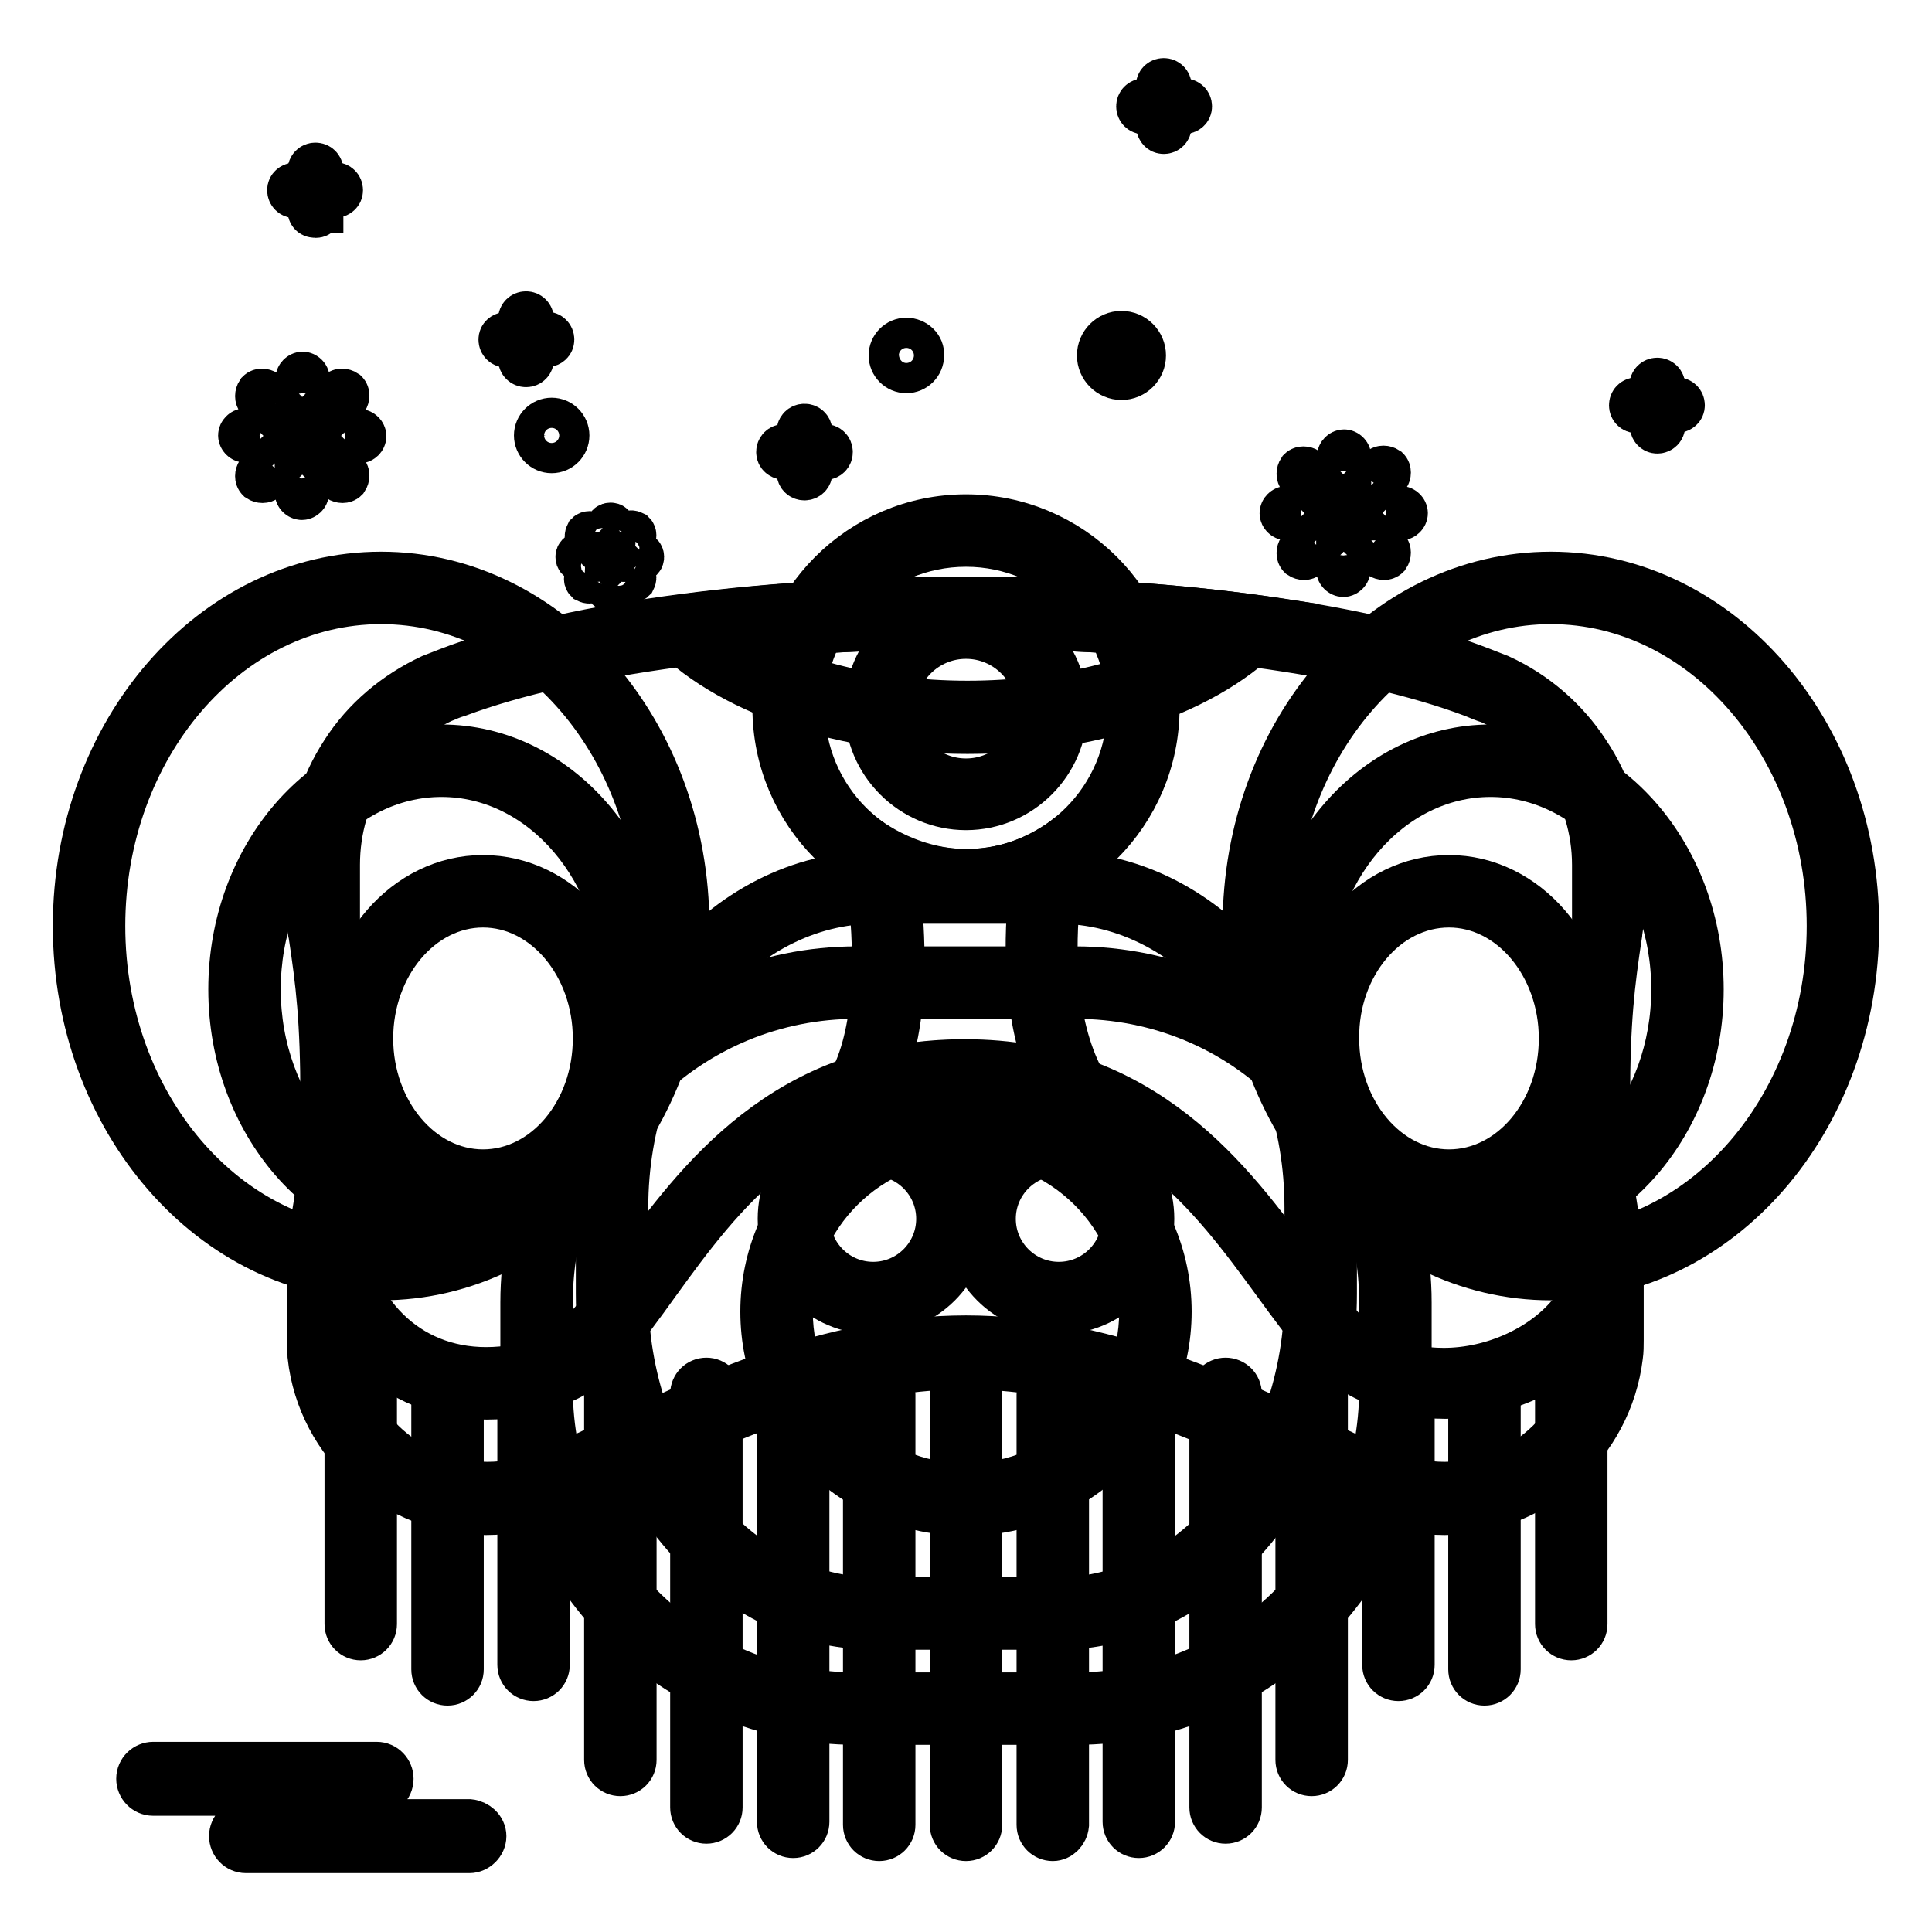 <?xml version="1.0" encoding="utf-8"?>
<!-- Svg Vector Icons : http://www.onlinewebfonts.com/icon -->
<!DOCTYPE svg PUBLIC "-//W3C//DTD SVG 1.1//EN" "http://www.w3.org/Graphics/SVG/1.1/DTD/svg11.dtd">
<svg version="1.1" xmlns="http://www.w3.org/2000/svg" xmlns:xlink="http://www.w3.org/1999/xlink" x="0px" y="0px" viewBox="0 0 256 256" enable-background="new 0 0 256 256" xml:space="preserve">
<g> <path stroke-width="6" fill-opacity="0" stroke="#000000"  d="M62.2,241.4H44.9c-1,0-1.9-0.8-1.9-1.9c0-1,0.8-1.9,1.9-1.9c0,0,0,0,0,0h5c1,0,1.9-0.8,1.9-1.9 c0-1-0.8-1.9-1.9-1.9c0,0,0,0,0,0H20.3c-1,0-1.9,0.8-1.9,1.9c0,1,0.8,1.9,1.9,1.9h17.3c1,0,1.9,0.8,1.9,1.9c0,1-0.8,1.9-1.9,1.9h-5 c-1,0-1.9,0.8-1.9,1.9c0,1,0.8,1.9,1.9,1.9h29.6c1,0,1.9-0.9,1.9-1.9C64.1,242.3,63.2,241.5,62.2,241.4z"/> <path stroke-width="6" fill-opacity="0" stroke="#000000"  d="M178.7,64.8c0,0.3-0.3,0.6-0.6,0.6c-0.3,0-0.6-0.3-0.6-0.6v-4.3c0-0.3,0.3-0.6,0.6-0.6 c0.3,0,0.6,0.3,0.6,0.6V64.8z M176.2,65.3c0.2,0.2,0.2,0.6,0,0.9l0,0c-0.2,0.2-0.6,0.2-0.9,0l0,0l-3-3c-0.2-0.2-0.2-0.6,0-0.9 c0.2-0.2,0.6-0.2,0.9,0L176.2,65.3L176.2,65.3z M174.8,67.4c0.3,0,0.6,0.3,0.6,0.6s-0.3,0.6-0.6,0.6h-4.3c-0.3,0-0.6-0.3-0.6-0.6 l0,0c0-0.3,0.3-0.6,0.6-0.6c0,0,0,0,0,0H174.8z M175.3,69.8c0.3-0.2,0.7-0.2,0.9,0c0.2,0.2,0.2,0.6,0,0.9l-3,3 c-0.2,0.2-0.6,0.2-0.9,0l0,0c-0.2-0.2-0.2-0.6,0-0.9v0L175.3,69.8z M177.4,71.2c0-0.3,0.3-0.6,0.6-0.6c0.3,0,0.6,0.3,0.6,0.6v4.3 c0,0.3-0.3,0.6-0.6,0.6c-0.3,0-0.6-0.3-0.6-0.6V71.2z M179.9,70.7c-0.2-0.2-0.2-0.6,0-0.9s0.6-0.2,0.9,0l3,3c0.2,0.2,0.2,0.6,0,0.9 c-0.2,0.2-0.6,0.2-0.9,0l0,0L179.9,70.7L179.9,70.7z M181.3,68.6c-0.3,0-0.6-0.3-0.6-0.6c0-0.3,0.3-0.6,0.6-0.6h4.3 c0.3,0,0.6,0.3,0.6,0.6s-0.3,0.6-0.6,0.6c0,0,0,0,0,0L181.3,68.6z M180.8,66.1c-0.3,0.2-0.7,0.2-0.9,0c-0.2-0.2-0.2-0.6,0-0.9l3-3 c0.2-0.2,0.6-0.2,0.9,0c0.2,0.2,0.2,0.6,0,0.9L180.8,66.1z"/> <path stroke-width="6" fill-opacity="0" stroke="#000000"  d="M148.6,49.4c-1.3,0-2.3-1-2.3-2.3c0-1.3,1-2.3,2.3-2.3c1.3,0,2.3,1,2.3,2.3 C150.9,48.4,149.9,49.4,148.6,49.4z"/> <path stroke-width="6" fill-opacity="0" stroke="#000000"  d="M148.6,45.4c0.9,0,1.7,0.8,1.7,1.7c0,0.9-0.8,1.7-1.7,1.7c-0.9,0-1.7-0.8-1.7-1.7 C147,46.2,147.7,45.4,148.6,45.4 M148.6,44.2c-1.6,0-2.9,1.3-2.9,2.9c0,1.6,1.3,2.9,2.9,2.9s2.9-1.3,2.9-2.9S150.2,44.2,148.6,44.2 z M220.3,56.4c0,0.4-0.3,0.7-0.7,0.7c-0.4,0-0.6-0.3-0.7-0.7v-5.3c0-0.4,0.3-0.7,0.7-0.7c0.4,0,0.7,0.3,0.7,0.7l0,0V56.4z"/> <path stroke-width="6" fill-opacity="0" stroke="#000000"  d="M216.9,54.4c-0.4,0-0.7-0.3-0.7-0.7s0.3-0.7,0.7-0.7c0,0,0,0,0,0h5.3c0.4,0,0.7,0.3,0.7,0.7 c0,0.4-0.3,0.6-0.7,0.7H216.9z M154.9,16.7c0,0.4-0.3,0.7-0.7,0.7c-0.4,0-0.6-0.3-0.7-0.7v-5.3c0-0.4,0.3-0.7,0.7-0.7 s0.7,0.3,0.7,0.7V16.7z"/> <path stroke-width="6" fill-opacity="0" stroke="#000000"  d="M151.6,14.8c-0.4,0-0.7-0.3-0.7-0.7c0-0.4,0.3-0.7,0.7-0.7h5.3c0.4,0,0.7,0.3,0.7,0.7 c0,0.4-0.3,0.6-0.7,0.7H151.6z"/> <path stroke-width="6" fill-opacity="0" stroke="#000000"  d="M73.1,59.2c-0.8,0-1.4-0.6-1.4-1.4s0.6-1.4,1.4-1.4s1.4,0.6,1.4,1.4S73.9,59.2,73.1,59.2z"/> <path stroke-width="6" fill-opacity="0" stroke="#000000"  d="M73.1,56.9c0.5,0,0.8,0.4,0.8,0.8c0,0.5-0.4,0.8-0.8,0.8c-0.5,0-0.8-0.4-0.8-0.8 C72.2,57.3,72.6,56.9,73.1,56.9 M73.1,55.7c-1.1,0-2,0.9-2,2c0,1.1,0.9,2,2,2c0,0,0,0,0,0c1.1,0,2-0.9,2-2 C75.1,56.6,74.2,55.7,73.1,55.7z"/> <path stroke-width="6" fill-opacity="0" stroke="#000000"  d="M81.2,72.1c0,0.2-0.1,0.3-0.3,0.3s-0.3-0.1-0.3-0.3l0,0v-2.2c0-0.2,0.1-0.3,0.3-0.3s0.3,0.1,0.3,0.3V72.1z  M79.9,72.4c0.1,0.1,0.1,0.3,0,0.5c-0.1,0.1-0.3,0.1-0.4,0l-1.6-1.6c-0.1-0.1-0.1-0.3,0-0.5c0.1-0.1,0.3-0.1,0.5,0l0,0L79.9,72.4z  M79.1,73.5c0.2,0,0.3,0.1,0.3,0.3c0,0.2-0.1,0.3-0.3,0.3h-2.2c-0.2,0-0.3-0.1-0.3-0.3c0-0.2,0.1-0.3,0.3-0.3l0,0H79.1z M79.4,74.8 c0.1-0.1,0.3-0.1,0.5,0c0.1,0.1,0.1,0.3,0,0.5l-1.6,1.6c-0.1,0.1-0.3,0.1-0.5,0c0,0,0,0,0,0c-0.1-0.1-0.1-0.3,0-0.5c0,0,0,0,0,0 L79.4,74.8z M80.5,75.5c0-0.2,0.1-0.3,0.3-0.3c0.2,0,0.3,0.1,0.3,0.3v2.2c0,0.2-0.1,0.3-0.3,0.3c-0.2,0-0.3-0.1-0.3-0.3l0,0V75.5z  M81.8,75.2c-0.1-0.1-0.1-0.3,0-0.5c0,0,0,0,0,0c0.1-0.1,0.3-0.1,0.5,0l0,0l1.6,1.6c0.1,0.1,0.1,0.3,0,0.5c0,0,0,0,0,0 c-0.1,0.1-0.3,0.1-0.5,0c0,0,0,0,0,0L81.8,75.2z M82.5,74.1c-0.2,0-0.3-0.1-0.3-0.3c0-0.2,0.1-0.3,0.3-0.3h2.2 c0.2,0,0.3,0.1,0.3,0.3c0,0.2-0.1,0.3-0.3,0.3L82.5,74.1z M82.3,72.8c-0.1,0.1-0.3,0.1-0.5,0c0,0,0,0,0,0c-0.1-0.1-0.1-0.3,0-0.5 l0,0l1.6-1.6c0.1-0.1,0.3-0.1,0.5,0h0c0.1,0.1,0.1,0.3,0,0.5c0,0,0,0,0,0L82.3,72.8z"/> <path stroke-width="6" fill-opacity="0" stroke="#000000"  d="M70.4,47.6c0,0.4-0.3,0.7-0.7,0.7c-0.4,0-0.7-0.3-0.7-0.7v-5.3c0-0.4,0.3-0.7,0.7-0.7 c0.4,0,0.7,0.3,0.7,0.7V47.6z"/> <path stroke-width="6" fill-opacity="0" stroke="#000000"  d="M67.1,45.7c-0.4,0-0.7-0.3-0.7-0.7c0-0.4,0.3-0.6,0.7-0.7h5.3c0.4,0,0.7,0.3,0.7,0.7c0,0.4-0.3,0.6-0.7,0.7 H67.1z"/> <path stroke-width="6" fill-opacity="0" stroke="#000000"  d="M120.1,48.6c-0.8,0-1.4-0.6-1.4-1.4s0.6-1.4,1.4-1.4c0.8,0,1.4,0.6,1.4,1.4S120.9,48.6,120.1,48.6z"/> <path stroke-width="6" fill-opacity="0" stroke="#000000"  d="M120.1,46.3c0.5,0,0.8,0.4,0.8,0.8c0,0.5-0.4,0.8-0.8,0.8c-0.5,0-0.8-0.4-0.8-0.8 C119.3,46.6,119.7,46.3,120.1,46.3 M120.1,45.1c-1.1,0-2,0.9-2,2c0,1.1,0.9,2,2,2c0,0,0,0,0,0c1.1,0,2-0.9,2-2 C122.2,46,121.2,45.1,120.1,45.1z M109.3,59.2h-2v-2c0-0.4-0.3-0.7-0.7-0.7c-0.4,0-0.7,0.3-0.7,0.7v2h-2c-0.4,0-0.7,0.3-0.7,0.7 c0,0.4,0.3,0.6,0.7,0.7h2v2c0,0.4,0.3,0.7,0.7,0.7c0.4,0,0.7-0.3,0.7-0.7v-2h2c0.4,0,0.7-0.3,0.7-0.7 C110,59.5,109.7,59.2,109.3,59.2z"/> <path stroke-width="6" fill-opacity="0" stroke="#000000"  d="M40.7,54.5c0,0.3-0.3,0.6-0.6,0.6c-0.3,0-0.6-0.3-0.6-0.6v-4.3c0-0.3,0.3-0.6,0.6-0.6 c0.3,0,0.6,0.3,0.6,0.6l0,0V54.5z M38.2,55c0.2,0.2,0.2,0.6,0,0.9c0,0,0,0,0,0c-0.2,0.2-0.6,0.2-0.9,0c0,0,0,0,0,0l-3-3 c-0.2-0.2-0.2-0.6,0-0.9c0.2-0.2,0.6-0.2,0.9,0L38.2,55z M36.8,57.1c0.3,0,0.6,0.3,0.6,0.6c0,0.3-0.3,0.6-0.6,0.6h-4.3 c-0.3,0-0.6-0.3-0.6-0.6c0,0,0,0,0,0c0-0.3,0.3-0.6,0.6-0.6l0,0H36.8z M37.3,59.6c0.3-0.2,0.7-0.2,0.9,0c0.2,0.2,0.2,0.6,0,0.9 l-3,3c-0.2,0.2-0.6,0.2-0.9,0l0,0c-0.2-0.2-0.2-0.6,0-0.9l0,0L37.3,59.6z M39.4,61c0-0.3,0.3-0.6,0.6-0.6c0.3,0,0.6,0.3,0.6,0.6 v4.3c0,0.3-0.3,0.6-0.6,0.6c-0.3,0-0.6-0.3-0.6-0.6L39.4,61z M41.9,60.5c-0.2-0.2-0.2-0.6,0-0.9c0.2-0.2,0.6-0.2,0.9,0l3,3 c0.2,0.2,0.2,0.6,0,0.9c-0.2,0.2-0.6,0.2-0.9,0l0,0L41.9,60.5z M43.3,58.4c-0.3,0-0.6-0.3-0.6-0.6c0-0.3,0.3-0.6,0.6-0.6h4.3 c0.3,0,0.6,0.3,0.6,0.6c0,0.3-0.3,0.6-0.6,0.6c0,0,0,0,0,0L43.3,58.4z M42.8,55.9c-0.3,0.2-0.6,0.2-0.9,0c-0.2-0.2-0.2-0.6,0-0.9 l3-3c0.2-0.2,0.6-0.2,0.9,0c0.2,0.2,0.2,0.6,0,0.9L42.8,55.9z"/> <path stroke-width="6" fill-opacity="0" stroke="#000000"  d="M42.4,27.9c0,0.4-0.3,0.7-0.7,0.6c-0.4,0-0.6-0.3-0.6-0.6v-5.3c0-0.4,0.3-0.7,0.7-0.7 c0.4,0,0.7,0.3,0.7,0.7V27.9z"/> <path stroke-width="6" fill-opacity="0" stroke="#000000"  d="M39.1,25.9c-0.4,0-0.7-0.3-0.7-0.7c0-0.4,0.3-0.6,0.7-0.7h5.3c0.4,0,0.7,0.3,0.7,0.7c0,0.4-0.3,0.6-0.7,0.7 H39.1z M82.2,235c-1,0-1.8-0.8-1.8-1.8v-48.5c0-1,0.8-1.8,1.8-1.8c1,0,1.8,0.8,1.8,1.8v48.5C84,234.2,83.2,235,82.2,235 C82.2,235,82.2,235,82.2,235z M93.6,241.3c-1,0-1.8-0.8-1.8-1.8v-54.8c0-1,0.8-1.8,1.8-1.8c1,0,1.8,0.8,1.8,1.8v54.8 C95.4,240.5,94.6,241.3,93.6,241.3z M105.1,243.2c-1,0-1.8-0.8-1.8-1.8v-56.7c0-1,0.8-1.8,1.8-1.8c1,0,1.8,0.8,1.8,1.8v56.7 C106.9,242.4,106.1,243.2,105.1,243.2z M116.5,243.6c-1,0-1.8-0.8-1.8-1.8v-57c0-1,0.8-1.8,1.8-1.8s1.8,0.8,1.8,1.8v57 C118.3,242.8,117.5,243.6,116.5,243.6z M128,243.6c-1,0-1.8-0.8-1.8-1.8v-57c0-1,0.8-1.8,1.8-1.8c1,0,1.8,0.8,1.8,1.8v57 C129.8,242.8,129,243.6,128,243.6z M139.5,243.6c-1,0-1.8-0.8-1.8-1.8v-57c0-1,0.8-1.8,1.8-1.8s1.8,0.8,1.8,1.8v57 C141.2,242.8,140.4,243.6,139.5,243.6z M150.9,243.2c-1,0-1.8-0.8-1.8-1.8v-56.7c0-1,0.8-1.8,1.8-1.8c1,0,1.8,0.8,1.8,1.8v56.7 C152.7,242.4,151.9,243.2,150.9,243.2z M162.4,241.3c-1,0-1.8-0.8-1.8-1.8v-54.8c0-1,0.8-1.8,1.8-1.8s1.8,0.8,1.8,1.8v54.8 C164.2,240.5,163.4,241.3,162.4,241.3z M173.8,235c-1,0-1.8-0.8-1.8-1.8v-48.5c0-1,0.8-1.8,1.8-1.8c1,0,1.8,0.8,1.8,1.8v48.5 C175.6,234.2,174.8,235,173.8,235z M185.3,222.4c-1,0-1.8-0.8-1.8-1.8v-35.8c0-1,0.8-1.8,1.8-1.8c1,0,1.8,0.8,1.8,1.8v35.8 C187.1,221.6,186.3,222.4,185.3,222.4z M196.7,223c-1,0-1.8-0.8-1.8-1.8v-36.5c0-1,0.8-1.8,1.8-1.8c1,0,1.8,0.8,1.8,1.8v36.5 C198.5,222.2,197.7,223,196.7,223z M208.2,217c-1,0-1.8-0.8-1.8-1.8v-30.5c0-1,0.8-1.8,1.8-1.8c1,0,1.8,0.8,1.8,1.8v30.5 C210,216.2,209.2,217,208.2,217z M47.8,217c-1,0-1.8-0.8-1.8-1.8v-30.5c0-1,0.8-1.8,1.8-1.8c1,0,1.8,0.8,1.8,1.8v30.5 C49.6,216.2,48.8,217,47.8,217z M59.3,223c-1,0-1.8-0.8-1.8-1.8v-36.5c0-1,0.8-1.8,1.8-1.8c1,0,1.8,0.8,1.8,1.8v36.5 C61.1,222.2,60.3,223,59.3,223z M70.7,222.4c-1,0-1.8-0.8-1.8-1.8v-35.8c0-1,0.8-1.8,1.8-1.8s1.8,0.8,1.8,1.8v35.8 C72.5,221.6,71.7,222.4,70.7,222.4z"/> <path stroke-width="6" fill-opacity="0" stroke="#000000"  d="M113.5,226.4c-23.4,0-42.4-19-42.4-42.4v-11.4c0-23.4,19-42.4,42.4-42.4h29c23.4,0,42.4,19,42.4,42.4V184 c0,23.4-19,42.4-42.4,42.4H113.5z"/> <path stroke-width="6" fill-opacity="0" stroke="#000000"  d="M142.5,132c10.9,0,21.1,4.2,28.7,11.9c7.7,7.7,11.9,17.9,11.9,28.7V184c0,10.9-4.2,21.1-11.9,28.7 c-7.7,7.7-17.9,11.9-28.7,11.9h-29c-10.9,0-21.1-4.2-28.7-11.9c-7.7-7.7-11.9-17.9-11.9-28.7v-11.4c0-10.9,4.2-21.1,11.9-28.7 c7.7-7.7,17.9-11.9,28.7-11.9H142.5 M142.5,128.4h-29c-24.4,0-44.2,19.8-44.2,44.2V184c0,24.4,19.8,44.2,44.2,44.2h29 c24.4,0,44.2-19.8,44.2-44.2v-11.4C186.7,148.2,166.9,128.4,142.5,128.4L142.5,128.4z"/> <path stroke-width="6" fill-opacity="0" stroke="#000000"  d="M115.9,213.8c-19.2,0-34.9-19-34.9-42.4V160c0-23.4,15.7-42.4,34.9-42.4h24.1c19.2,0,34.9,19,34.9,42.4 v11.4c0,23.4-15.7,42.4-34.9,42.4H115.9z"/> <path stroke-width="6" fill-opacity="0" stroke="#000000"  d="M140.1,119.4c18.3,0,33.1,18.2,33.1,40.6v11.4c0,22.4-14.9,40.6-33.1,40.6h-24.1 c-18.3,0-33.1-18.2-33.1-40.6V160c0-22.4,14.9-40.6,33.1-40.6H140.1 M140.1,115.8h-24.1c-20.3,0-36.7,19.8-36.7,44.2v11.4 c0,24.4,16.4,44.2,36.7,44.2h24.1c20.3,0,36.7-19.8,36.7-44.2V160C176.7,135.6,160.3,115.8,140.1,115.8z"/> <path stroke-width="6" fill-opacity="0" stroke="#000000"  d="M128,198.8c-13.8,0-25.1-11.2-25.1-24.9c0-13.7,11.3-24.9,25.1-24.9c13.8,0,25.1,11.2,25.1,24.9 C153.1,187.6,141.8,198.8,128,198.8z"/> <path stroke-width="6" fill-opacity="0" stroke="#000000"  d="M128,150.7c12.8,0,23.3,10.4,23.3,23.1c0,12.7-10.4,23.1-23.3,23.1s-23.3-10.4-23.3-23.1 C104.7,161.1,115.2,150.7,128,150.7 M128,147.1c-14.8,0-26.9,12-26.9,26.7c0,14.7,12,26.7,26.9,26.7c14.8,0,26.9-12,26.9-26.7 C154.9,159.1,142.8,147.1,128,147.1z"/> <path stroke-width="6" fill-opacity="0" stroke="#000000"  d="M191.5,198.6c-2.7,0-5.5-0.5-8-1.5c-0.1,0-0.5-0.2-0.5-0.2c-2.7-1.1-5.9-2.6-9.2-4.2 c-11.8-5.6-28-13.3-45.7-13.3c-17.7,0-33.9,7.7-45.7,13.3c-3.4,1.6-6.5,3.1-9.2,4.2l-0.2,0.1c-0.1,0.1-0.3,0.1-0.4,0.2 c-2.5,1-5.2,1.5-8,1.5c-11,0-20.3-8.2-21.5-19.2c-0.1-0.6-0.1-1.3-0.1-1.9c0-0.4,0-8,0-12c0-0.2,0.1-1.2,0.2-1.4 c0.2-1.1,0.3-2.2,0.5-3.2c0.7-4.3,1.1-6.8,1.1-15.4c0-10.5-0.7-15.6-1.7-22.1c0-0.2-0.1-1.2-0.1-1.4v-7.4c0-5,1.4-9.9,4.2-14.1 c2.7-4.1,6.4-7.3,10.8-9.3c0.7-0.3,1.4-0.6,2.2-0.9c15.2-5.8,40.6-9.3,68-9.3c27.4,0,52.8,3.5,67.9,9.2c0.7,0.3,1.5,0.6,2.2,0.9 c4.4,2,8.1,5.2,10.8,9.3c2.7,4.2,4.2,9,4.2,14.1v7.4c0,0.2-0.1,1.2-0.1,1.4c-1,6.6-1.6,11.6-1.6,22.1c0,8.5,0.4,11.1,1.1,15.3 c0.2,0.9,0.3,2,0.5,3.2c0,0.3,0.1,1.2,0.2,1.5c0,4,0,11.5,0,12c0,0.6-0.1,1.3-0.1,1.9C211.7,190.4,202.5,198.6,191.5,198.6 L191.5,198.6z"/> <path stroke-width="6" fill-opacity="0" stroke="#000000"  d="M128,83c27.2,0,52.3,3.4,67.3,9.1c0.7,0.3,1.4,0.6,2.1,0.8c4.1,1.9,7.6,4.9,10,8.6 c2.5,3.9,3.9,8.4,3.9,13.1v7.3c0,0.2-0.1,1-0.1,1.2c-1,6.6-1.7,11.8-1.7,22.4c0,8.7,0.4,11.3,1.1,15.6c0.2,1,0.3,2,0.5,3.2 c0,0.2,0.1,1,0.1,1.2c0,3.2,0,11.3,0,11.9c0,0.6-0.1,1.2-0.1,1.7c-1.2,10-9.6,17.6-19.7,17.6c-2.5,0-5-0.5-7.3-1.4 c-0.1,0-0.2-0.1-0.4-0.2l-0.2-0.1c-2.6-1.1-5.7-2.5-9.1-4.2c-12-5.7-28.4-13.5-46.4-13.5c-18.1,0-34.5,7.8-46.4,13.5 c-3.5,1.7-6.5,3.1-9.1,4.2l-0.2,0.1c-0.1,0.1-0.3,0.1-0.4,0.2c-2.3,0.9-4.8,1.4-7.3,1.4c-10.1,0-18.6-7.5-19.7-17.6 c-0.1-0.6-0.1-1.2-0.1-1.8c0-0.6,0-7.4,0-11.9c0-0.3,0.1-1,0.1-1.2c0.2-1.2,0.3-2.2,0.5-3.2c0.7-4.4,1.1-7,1.1-15.6 c0-10.6-0.7-15.8-1.7-22.4c0-0.2-0.1-0.9-0.1-1.1v-7.3c0-4.7,1.3-9.2,3.9-13.1c2.5-3.8,5.9-6.8,10-8.7c0.7-0.3,1.4-0.6,2.1-0.8 C75.7,86.4,100.8,83,128,83 M128,79.4c-28.6,0-53.8,3.7-68.6,9.4c-0.8,0.3-1.5,0.6-2.3,0.9c-4.7,2.2-8.8,5.6-11.6,10 c-2.8,4.3-4.5,9.5-4.5,15v7.4c0,0.3,0.1,1.4,0.2,1.6c1,6.6,1.6,11.5,1.6,21.9c0,10.3-0.6,11.7-1.6,18.3c0,0.3-0.2,1.4-0.2,1.7 c0,0,0,11.9,0,12c0,0.7,0.1,1.4,0.1,2.1c1.3,11.7,11.3,20.7,23.3,20.7c3,0,5.9-0.6,8.7-1.7c0.2-0.1,0.4-0.2,0.6-0.2 c12.2-4.9,32-17.4,54.2-17.4c22.3,0,42,12.5,54.2,17.4c0.2,0.1,0.4,0.1,0.6,0.2c2.8,1.1,5.7,1.7,8.7,1.7c12,0,21.9-9.1,23.3-20.7 c0.1-0.7,0.1-1.4,0.1-2.1c0-0.1,0-12,0-12c0-0.3-0.1-1.4-0.2-1.7c-1-6.6-1.6-8-1.6-18.3c0-10.3,0.6-15.2,1.6-21.8 c0-0.2,0.2-1.3,0.2-1.7v-7.4c0-5.6-1.6-10.7-4.5-15c-2.8-4.3-6.8-7.8-11.6-10c-0.8-0.3-1.5-0.6-2.3-0.9 C181.8,83.1,156.6,79.4,128,79.4L128,79.4z"/> <path stroke-width="6" fill-opacity="0" stroke="#000000"  d="M115.7,172.1c-5.8,0-10.5-4.7-10.5-10.5c0-5.8,4.7-10.5,10.5-10.5c5.8,0,10.5,4.7,10.5,10.5 C126.2,167.3,121.5,172.1,115.7,172.1z"/> <path stroke-width="6" fill-opacity="0" stroke="#000000"  d="M115.7,152.8c4.8,0,8.7,3.9,8.7,8.7s-3.9,8.7-8.7,8.7c-4.8,0-8.7-3.9-8.7-8.7 C107,156.7,110.9,152.8,115.7,152.8 M115.7,149.2c-6.8,0-12.3,5.5-12.3,12.3c0,6.8,5.5,12.3,12.3,12.3c6.8,0,12.3-5.5,12.3-12.3 C128,154.7,122.5,149.2,115.7,149.2z"/> <path stroke-width="6" fill-opacity="0" stroke="#000000"  d="M140.3,172.1c-5.8,0-10.5-4.7-10.5-10.5c0-5.8,4.7-10.5,10.5-10.5c5.8,0,10.5,4.7,10.5,10.5 C150.8,167.3,146.1,172.1,140.3,172.1z"/> <path stroke-width="6" fill-opacity="0" stroke="#000000"  d="M140.3,152.8c4.8,0,8.7,3.9,8.7,8.7s-3.9,8.7-8.7,8.7s-8.7-3.9-8.7-8.7S135.5,152.8,140.3,152.8  M140.3,149.2c-6.8,0-12.3,5.5-12.3,12.3c0,6.8,5.5,12.3,12.3,12.3c6.8,0,12.3-5.5,12.3-12.3C152.6,154.7,147.1,149.2,140.3,149.2z "/> <path stroke-width="6" fill-opacity="0" stroke="#000000"  d="M191.5,185c-3.2,0-6.4-0.6-9.3-1.8c-0.1-0.1-0.3-0.1-0.4-0.2l-0.2-0.1c-4.5-1.8-8.3-7-12.6-12.9 c-8.4-11.5-18.9-25.9-41-25.9c-22,0-32.5,14.3-40.9,25.9C82.8,176,79,181.2,74.4,183l-0.1,0.1c-0.1,0.1-0.3,0.1-0.4,0.2 c-3,1.2-6.1,1.8-9.4,1.8c-12.2,0-21.4-9-23-22.3c-0.1-1,0.6-1.9,1.6-2c1-0.1,1.8,0.6,1.9,1.5c1.3,11.6,9,19.2,19.4,19.2 c2.8,0,5.4-0.5,8-1.5c0.1-0.1,0.3-0.1,0.4-0.2l0.1-0.1c3.6-1.5,7.1-6.2,11.1-11.7c8.4-11.5,20-27.3,43.8-27.3 c23.9,0,35.4,15.8,43.9,27.4c4,5.5,7.4,10.2,11,11.7l0.2,0.1c0.1,0.1,0.3,0.1,0.4,0.2c2.5,1,5.2,1.5,8,1.5c6.6,0,13.3-3.1,17-7.8 c1.8-2.3,3.7-6,2.5-10.7c-0.3-1,0.3-1.9,1.3-2.2c1-0.3,1.9,0.3,2.2,1.3c0,0,0,0,0,0c1.2,4.8,0.1,9.7-3.1,13.8 C206.9,181.4,199.2,185,191.5,185L191.5,185z"/> <path stroke-width="6" fill-opacity="0" stroke="#000000"  d="M128.2,95.1c-15.1,0-29.2-4.5-37.1-11.6c11.4-1.5,24.2-2.3,37.1-2.3c12.9,0,25.7,0.8,37.1,2.3 C157.4,90.6,143.3,95.1,128.2,95.1L128.2,95.1z"/> <path stroke-width="6" fill-opacity="0" stroke="#000000"  d="M128.2,83c11.2,0,22.4,0.6,32.6,1.7c-7.9,5.3-19.8,8.5-32.6,8.5c-12.8,0-24.7-3.2-32.6-8.5 C105.8,83.6,116.9,83,128.2,83 M128.2,79.4c-14.8,0-28.8,1-40.8,2.8c7.3,8.7,22.8,14.7,40.8,14.7c18,0,33.5-6,40.8-14.7 C157,80.4,143,79.4,128.2,79.4L128.2,79.4z"/> <path stroke-width="6" fill-opacity="0" stroke="#000000"  d="M50.5,167.5c-21.3,0-38.7-20.1-38.7-44.8c0-24.7,17.4-44.8,38.7-44.8c21.3,0,38.7,20.1,38.7,44.8 C89.2,147.4,71.8,167.5,50.5,167.5z"/> <path stroke-width="6" fill-opacity="0" stroke="#000000"  d="M50.5,79.7c20.4,0,36.9,19.3,36.9,43s-16.6,43-36.9,43c-20.4,0-36.9-19.3-36.9-43S30.1,79.7,50.5,79.7  M50.5,76.1C28.1,76.1,10,97,10,122.7c0,25.7,18.1,46.6,40.5,46.6S91,148.4,91,122.7C91,97,72.8,76.1,50.5,76.1z"/> <path stroke-width="6" fill-opacity="0" stroke="#000000"  d="M58.5,161.4c-14.4,0-26.1-13.6-26.1-30.3c0-16.7,11.7-30.3,26.1-30.3c14.4,0,26.1,13.6,26.1,30.3 C84.6,147.8,72.9,161.4,58.5,161.4z"/> <path stroke-width="6" fill-opacity="0" stroke="#000000"  d="M58.5,102.6c13.4,0,24.3,12.8,24.3,28.5s-10.9,28.5-24.3,28.5s-24.3-12.8-24.3-28.5S45.1,102.6,58.5,102.6  M58.5,99c-15.4,0-27.9,14.4-27.9,32.1c0,17.7,12.5,32.1,27.9,32.1c15.4,0,27.9-14.4,27.9-32.1C86.4,113.4,73.9,99,58.5,99z"/> <path stroke-width="6" fill-opacity="0" stroke="#000000"  d="M64,157.2c-9.2,0-16.7-8.8-16.7-19.5c0-10.8,7.5-19.5,16.7-19.5s16.7,8.8,16.7,19.5 C80.8,148.4,73.3,157.2,64,157.2z"/> <path stroke-width="6" fill-opacity="0" stroke="#000000"  d="M64,119.9c8.2,0,14.9,8,14.9,17.7c0,9.8-6.7,17.7-14.9,17.7c-8.2,0-14.9-8-14.9-17.7 C49.1,127.9,55.8,119.9,64,119.9 M64,116.3c-10.2,0-18.5,9.5-18.5,21.3c0,11.8,8.3,21.3,18.5,21.3s18.5-9.5,18.5-21.3 C82.6,125.9,74.3,116.3,64,116.3z"/> <path stroke-width="6" fill-opacity="0" stroke="#000000"  d="M205.5,167.5c-21.3,0-38.7-20.1-38.7-44.8c0-24.7,17.4-44.8,38.7-44.8c21.3,0,38.7,20.1,38.7,44.8 C244.2,147.4,226.9,167.5,205.5,167.5z"/> <path stroke-width="6" fill-opacity="0" stroke="#000000"  d="M205.5,79.7c20.3,0,36.9,19.3,36.9,43s-16.6,43-36.9,43s-36.9-19.3-36.9-43C168.6,99,185.2,79.7,205.5,79.7  M205.5,76.1c-22.4,0-40.5,20.9-40.5,46.6c0,25.7,18.1,46.6,40.5,46.6c22.4,0,40.5-20.9,40.5-46.6C246,97,227.9,76.1,205.5,76.1z" /> <path stroke-width="6" fill-opacity="0" stroke="#000000"  d="M197.5,161.4c-14.4,0-26.1-13.6-26.1-30.3c0-16.7,11.7-30.3,26.1-30.3c14.4,0,26.1,13.6,26.1,30.3 C223.6,147.8,211.9,161.4,197.5,161.4z"/> <path stroke-width="6" fill-opacity="0" stroke="#000000"  d="M197.5,102.6c13.4,0,24.3,12.8,24.3,28.5s-10.9,28.5-24.3,28.5c-13.4,0-24.3-12.8-24.3-28.5 S184.1,102.6,197.5,102.6 M197.5,99c-15.4,0-27.9,14.4-27.9,32.1c0,17.7,12.5,32.1,27.9,32.1c15.4,0,27.9-14.4,27.9-32.1 C225.4,113.4,212.9,99,197.5,99z"/> <path stroke-width="6" fill-opacity="0" stroke="#000000"  d="M192,157.2c-9.2,0-16.7-8.8-16.7-19.5c0-10.8,7.5-19.5,16.7-19.5c9.2,0,16.7,8.8,16.7,19.5 C208.7,148.4,201.2,157.2,192,157.2z"/> <path stroke-width="6" fill-opacity="0" stroke="#000000"  d="M192,119.9c8.2,0,14.9,8,14.9,17.7c0,9.8-6.7,17.7-14.9,17.7c-8.2,0-14.9-8-14.9-17.7 C177,127.9,183.7,119.9,192,119.9 M192,116.3c-10.2,0-18.5,9.5-18.5,21.3c0,11.8,8.3,21.3,18.5,21.3c10.2,0,18.5-9.5,18.5-21.3 C210.5,125.9,202.2,116.3,192,116.3z"/> <path stroke-width="6" fill-opacity="0" stroke="#000000"  d="M104.5,93.8c0,13,10.5,23.5,23.5,23.5c13,0,23.5-10.5,23.5-23.5c0,0,0,0,0,0c0-13-10.5-23.5-23.5-23.5 S104.5,80.9,104.5,93.8L104.5,93.8z"/> <path stroke-width="6" fill-opacity="0" stroke="#000000"  d="M128,119.1c-13.9,0-25.3-11.3-25.3-25.3c0-13.9,11.3-25.3,25.3-25.3c13.9,0,25.3,11.3,25.3,25.3 C153.3,107.8,141.9,119.1,128,119.1z M128,72.1c-12,0-21.7,9.7-21.7,21.7c0,12,9.7,21.7,21.7,21.7c12,0,21.7-9.7,21.7-21.7 C149.7,81.9,140,72.1,128,72.1z"/> <path stroke-width="6" fill-opacity="0" stroke="#000000"  d="M128,107c-7.2,0-13.1-5.9-13.1-13.1c0-7.2,5.9-13.1,13.1-13.1c7.2,0,13.1,5.9,13.1,13.1 C141.1,101.1,135.2,107,128,107L128,107z M128,84.3c-5.3,0-9.6,4.3-9.6,9.6c0,5.3,4.3,9.6,9.6,9.6c5.3,0,9.6-4.3,9.6-9.6 C137.6,88.6,133.3,84.3,128,84.3z"/> <path stroke-width="6" fill-opacity="0" stroke="#000000"  d="M118.9,117.3c2.6,1,5.7,1.8,9.3,1.8c2.9,0,5.8-0.5,8.5-1.6c-0.7,6.6-1,16.4,2.4,24.7 c-4-0.9-7.9-1.4-11.9-1.4c-3.7,0-7,0.4-9.8,1c1.4-4.1,2.2-9.1,2.1-15.1C119.5,123.3,119.2,120,118.9,117.3 M114.1,110.5 c0,0,6.9,30.4-6.4,38.5c1.6-0.9,8.8-4.6,19.5-4.6c6.1,0,13.2,1.2,21.1,4.8c-13.5-11.1-6.9-38.3-6.9-38.3c-4.7,3.5-9.3,4.6-13.3,4.6 C119.9,115.5,114.1,110.5,114.1,110.5z M107.7,149c-0.2,0.1-0.3,0.2-0.3,0.2C107.5,149.2,107.6,149.1,107.7,149z"/></g>
</svg>